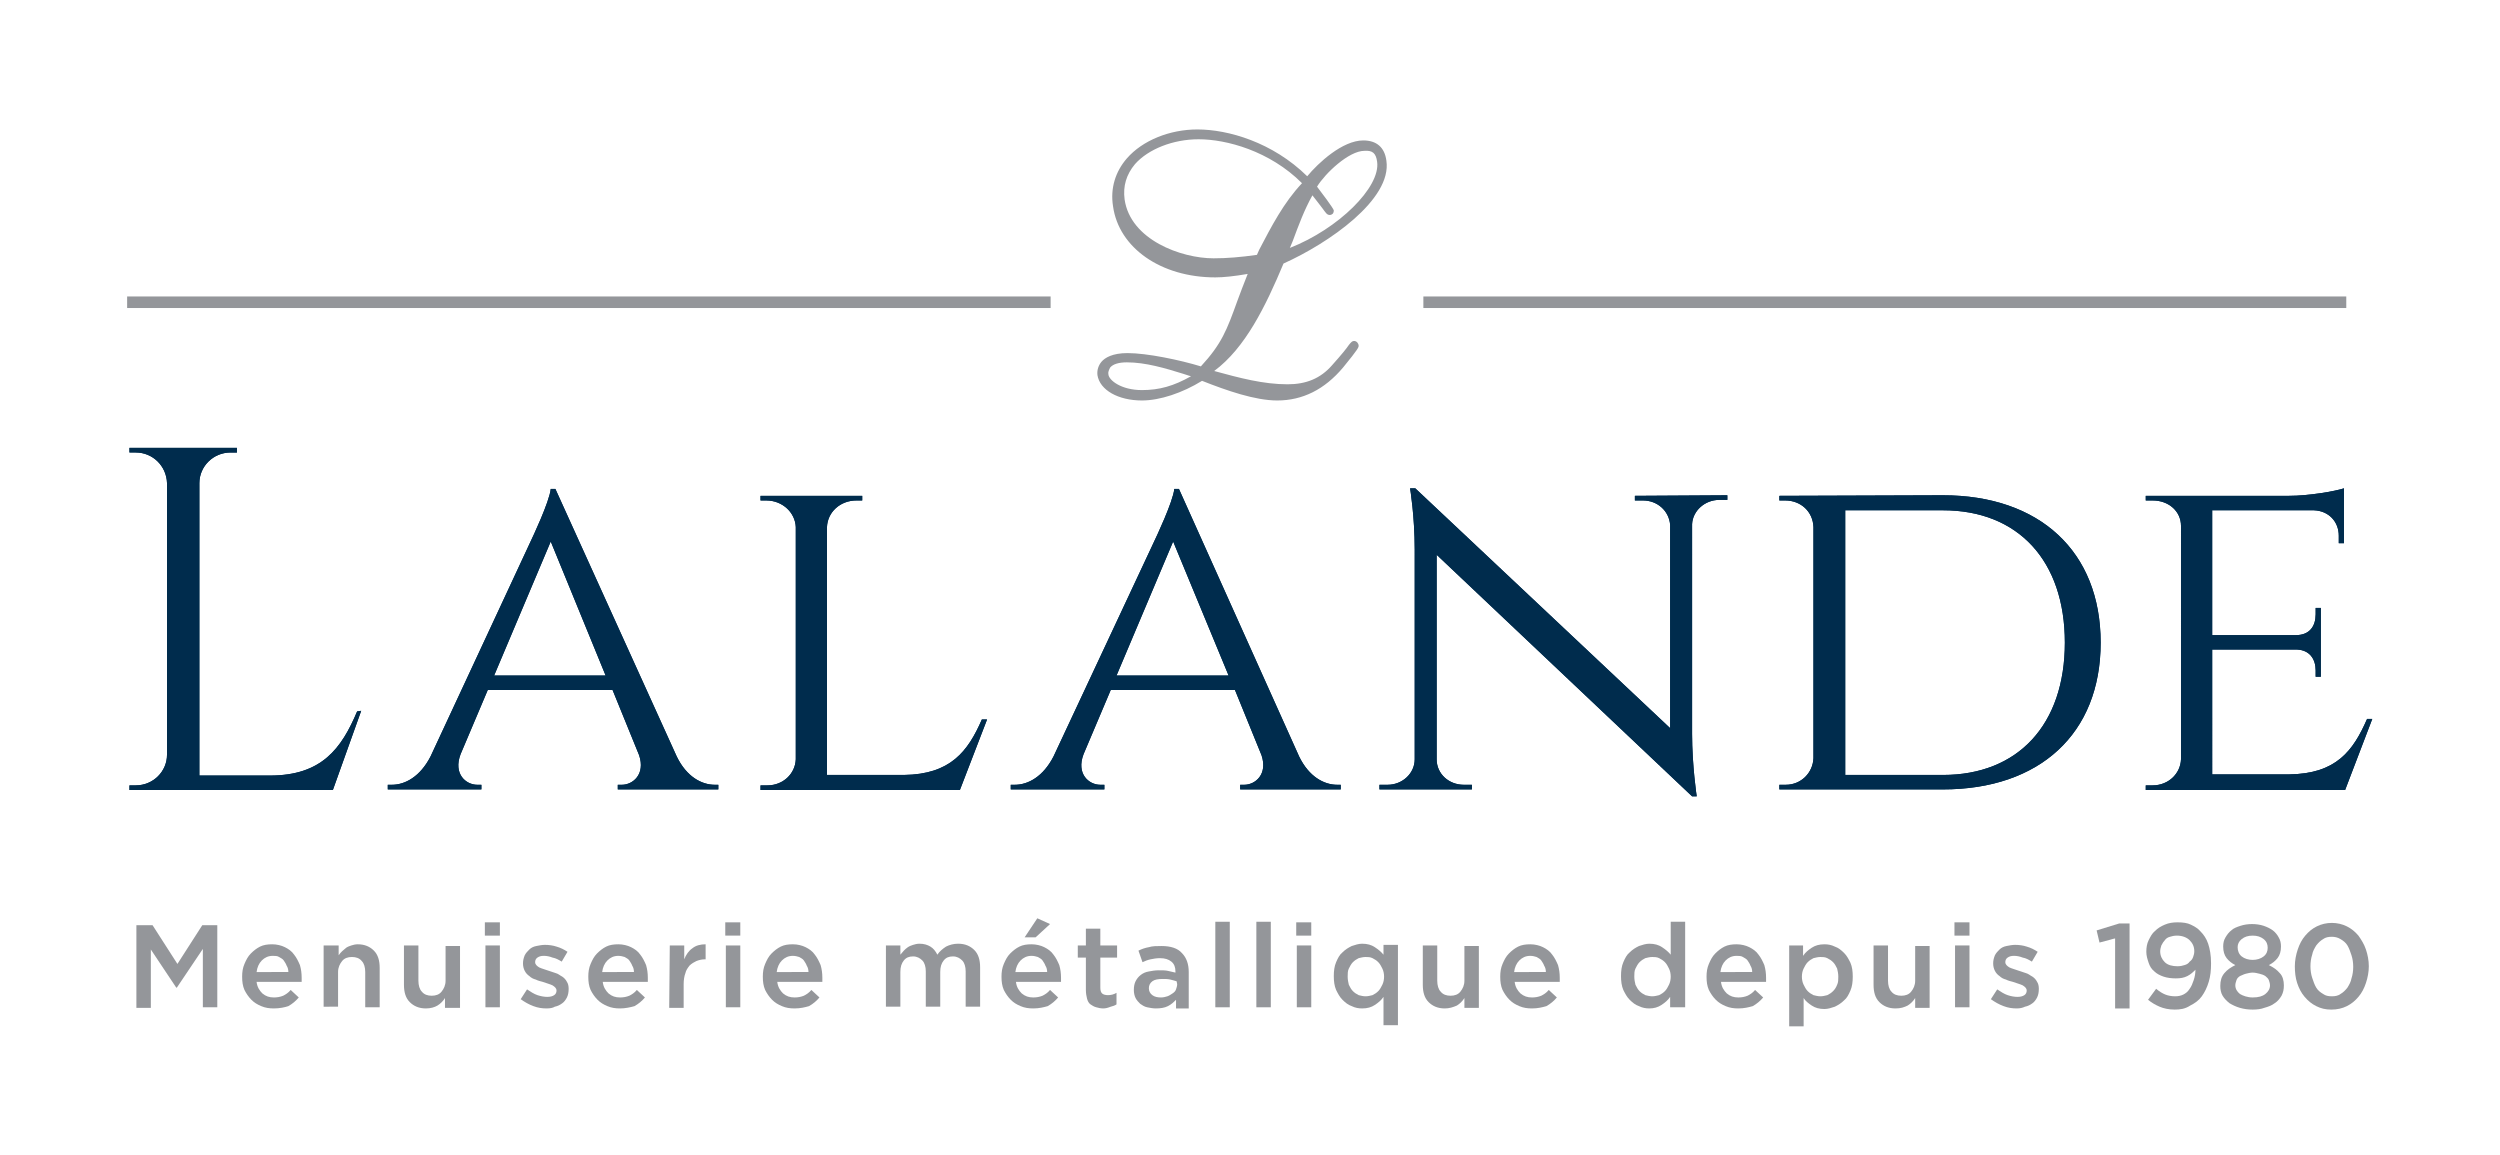 <?xml version="1.0" encoding="utf-8"?>
<!-- Generator: Adobe Illustrator 25.3.1, SVG Export Plug-In . SVG Version: 6.00 Build 0)  -->
<svg version="1.1" id="Calque_2_1_" xmlns="http://www.w3.org/2000/svg" xmlns:xlink="http://www.w3.org/1999/xlink" x="0px"
	 y="0px" viewBox="0 0 432.6 199.9" style="enable-background:new 0 0 432.6 199.9;" xml:space="preserve">
<style type="text/css">
	.st0{fill:#002C4D;}
	.st1{fill:#94969A;}
</style>
<g>
	<g>
		<path class="st0" d="M62.5,123l-4.9,13.7H22.4v-0.8h1.1c3,0,5.4-2.4,5.4-5.3v-47c-0.1-3-2.5-5.3-5.4-5.3h-1.1v-0.8H41v0.8h-1.1
			c-3,0-5.4,2.4-5.4,5.3v50.6h12.2c9,0,12.4-4.7,15.1-11.1L62.5,123z"/>
		<path class="st0" d="M117.1,130.9c1.7,3.5,4.3,4.9,6.6,4.9h0.6v0.8h-17.4v-0.8h0.7c1.9,0,4.1-1.8,3-5.1l-4.6-11.3H84.4l-4.7,11.1
			c-1.3,3.4,0.9,5.3,2.9,5.3h0.7v0.8H67.1v-0.8h0.7c2.3,0,4.9-1.4,6.7-4.9L92,93.3c0,0,3.1-6.5,3.3-8.7h0.8L117.1,130.9z
			 M104.8,116.9l-9.5-23.2l-9.8,23.2C85.5,116.9,104.8,116.9,104.8,116.9z"/>
		<path class="st0" d="M170.8,124.5l-4.7,12.2h-34.5v-0.8h1.2c2.7,0,4.8-2,4.9-4.5V91.2c-0.1-2.5-2.3-4.6-5.1-4.6h-1v-0.8h17.6v0.8
			h-1c-2.8,0-5,2-5.1,4.6v42.9h13.3c8.1-0.1,11.1-4.1,13.5-9.6L170.8,124.5z"/>
		<path class="st0" d="M224.8,130.9c1.7,3.5,4.3,4.9,6.6,4.9h0.6v0.8h-17.4v-0.8h0.7c1.9,0,4.1-1.8,3-5.1l-4.6-11.3h-21.5l-4.7,11.1
			c-1.3,3.4,0.9,5.3,2.9,5.3h0.7v0.8h-16.2v-0.8h0.7c2.3,0,4.9-1.4,6.7-4.9l17.6-37.6c0,0,3.1-6.5,3.3-8.7h0.8L224.8,130.9z
			 M212.6,116.9L203,93.7l-9.8,23.2C193.2,116.9,212.6,116.9,212.6,116.9z"/>
		<path class="st0" d="M298.9,85.7v0.8h-1.4c-2.5,0-4.6,1.9-4.7,4.2V127c0,5.5,0.8,10.8,0.8,10.8h-0.8L248.6,96v35.4
			c0,2.5,2.1,4.4,4.7,4.4h1.4v0.8h-16v-0.8h1.4c2.6,0,4.7-2,4.7-4.4V95.1c0-5.8-0.8-10.6-0.8-10.6h0.9L289,126V90.8
			c-0.2-2.4-2.2-4.2-4.7-4.2h-1.4v-0.8L298.9,85.7z"/>
		<path class="st0" d="M336.2,85.7c16.7,0,27.3,9.7,27.3,25.5s-10.6,25.4-27.3,25.4h-28.3v-0.8h1.1c2.7,0,4.7-2.1,4.8-4.6v-40
			c-0.1-2.7-2.2-4.6-4.9-4.6h-1v-0.8L336.2,85.7z M319.3,134.1h16.9c13,0,21.1-8.7,21.1-22.9s-8.1-22.9-21.1-22.9h-16.9V134.1z"/>
		<path class="st0" d="M405.8,136.7h-34.5v-0.8h1.2c2.7,0,4.8-2,4.9-4.5V91c0-2.5-2.1-4.4-4.9-4.4h-1.2v-0.8h24.8
			c3.4,0,8-0.8,9.5-1.3V94h-0.9v-1.3c0-2.4-1.7-4.3-4.3-4.4h-17.6v21.6h14.5c2.4,0,3.4-1.6,3.4-3.6v-1.1h0.9v11.9h-0.9V116
			c0-1.9-1-3.5-3.2-3.6h-14.7V134h13.3c8.2-0.1,11.1-4.1,13.5-9.6h0.9L405.8,136.7z"/>
	</g>
	<g>
		<rect x="246.3" y="51.3" class="st1" width="159.7" height="2"/>
		<rect x="22" y="51.3" class="st1" width="159.8" height="2"/>
	</g>
	<path class="st1" d="M222.1,45.6c7.8-3.5,18.8-11.1,17.8-17.8c-0.3-2.3-1.7-3.5-4-3.5c-3.6,0-7.8,3.9-9.7,6.2
		c-6-5.9-13.7-8.1-19-8.1c-4.8,0-9.5,1.9-12.2,5c-2,2.3-2.9,5.2-2.4,8.3c1,7.2,8.3,12.3,17.7,12.3c1.4,0,3.3-0.2,5.6-0.6
		c-0.7,1.8-1.3,3.3-1.8,4.7c-1.8,5-2.7,7.4-6.3,11.3c-3.6-1.1-9.3-2.3-12.7-2.3c-2.6,0-3.9,0.8-4.5,1.5c-0.5,0.6-0.8,1.4-0.7,2.3
		c0.4,2.6,3.6,4.4,7.7,4.4c3.1,0,7-1.3,10.4-3.4c4.3,1.7,9.2,3.4,13,3.4c4.4,0,8.2-1.9,11.4-5.7c2.7-3.3,2.7-3.5,2.7-3.8
		s-0.3-0.8-0.8-0.8c-0.3,0-0.5,0.2-0.9,0.7c-0.4,0.6-1.2,1.6-2.9,3.5c-2,2.3-4.5,3.3-7.7,3.3c-4.2,0-8.3-1.1-12.7-2.3
		C215.5,60.2,219,53,222.1,45.6z M217.9,43.2l-0.4,0.9c-2.8,0.4-5.2,0.6-7.5,0.6c-5.6,0-14.4-3.2-15.4-10.2
		c-0.3-2.3,0.3-4.3,1.8-6.1c2.3-2.6,6.6-4.3,11-4.3c4.8,0,12.3,2,17.9,7.6C222.1,35.1,220,39.2,217.9,43.2z M238.3,28L238.3,28
		c0.6,4.4-6.7,11.6-15.1,14.9c0.2-0.4,0.3-0.8,0.5-1.2c1-2.7,2-5.4,3.4-7.9c0.8,1,1.3,1.7,1.7,2.2c0.6,0.8,0.8,1.2,1.3,1.2
		c0.2,0,0.4-0.1,0.5-0.2c0.1-0.1,0.2-0.3,0.2-0.6c-0.1-0.4-2.2-3.2-2.9-4.1c1.4-2.3,5.5-6.2,8.2-6.2C237.5,26,238.1,26.5,238.3,28z
		 M191.8,64.8c-0.1-0.4,0.1-0.8,0.3-1.2c0.5-0.6,1.5-0.9,2.9-0.9c3.2,0,6.6,1,9.8,2c0.4,0.1,0.8,0.3,1.3,0.4c-3,1.7-5.5,2.4-8.5,2.4
		C194,67.5,191.9,65.8,191.8,64.8z"/>
	<g>
		<path class="st1" d="M23.8,160.1h2.6l4.3,6.7l4.3-6.7h2.6v14.2h-2.5v-10.1l-4.5,6.7h-0.1l-4.4-6.6v10.1h-2.5v-14.3H23.8z"/>
		<path class="st1" d="M47.4,174.5c-0.8,0-1.5-0.1-2.2-0.4c-0.7-0.3-1.2-0.6-1.7-1.1s-0.9-1.1-1.2-1.7c-0.3-0.7-0.4-1.4-0.4-2.3l0,0
			c0-0.8,0.1-1.5,0.4-2.2c0.3-0.7,0.6-1.3,1.1-1.8s1-0.9,1.6-1.2s1.3-0.4,2.1-0.4s1.6,0.2,2.2,0.5c0.6,0.3,1.2,0.7,1.6,1.3
			c0.4,0.5,0.7,1.1,1,1.8c0.2,0.7,0.3,1.4,0.3,2.2c0,0.1,0,0.2,0,0.3s0,0.2,0,0.4h-7.8c0.1,0.9,0.5,1.5,1,2c0.6,0.5,1.2,0.7,2,0.7
			c0.6,0,1.1-0.1,1.6-0.3c0.4-0.2,0.9-0.5,1.3-1l1.4,1.3c-0.5,0.6-1.1,1.1-1.8,1.5C49.3,174.3,48.4,174.5,47.4,174.5z M49.9,168.2
			c0-0.4-0.1-0.8-0.3-1.1c-0.1-0.3-0.3-0.6-0.5-0.9c-0.2-0.3-0.5-0.4-0.8-0.6s-0.7-0.2-1.1-0.2c-0.8,0-1.4,0.3-1.9,0.8
			s-0.8,1.2-0.9,2H49.9z"/>
		<path class="st1" d="M56.1,163.6h2.5v1.7c0.2-0.3,0.4-0.5,0.6-0.7c0.2-0.2,0.5-0.4,0.7-0.6c0.3-0.2,0.6-0.3,0.9-0.4
			c0.3-0.1,0.7-0.2,1.1-0.2c1.2,0,2.1,0.4,2.8,1.1c0.7,0.7,1,1.7,1,3v6.8h-2.5v-6.1c0-0.8-0.2-1.5-0.6-1.9c-0.4-0.5-1-0.7-1.7-0.7
			s-1.3,0.2-1.7,0.7s-0.7,1.1-0.7,1.9v6H56v-10.6H56.1z"/>
		<path class="st1" d="M73.7,174.5c-1.2,0-2.1-0.4-2.8-1.1s-1-1.7-1-3v-6.8h2.5v6.1c0,0.8,0.2,1.5,0.6,1.9c0.4,0.5,1,0.7,1.7,0.7
			s1.3-0.2,1.7-0.7c0.4-0.5,0.7-1.1,0.7-1.9v-6h2.5v10.7H77v-1.7c-0.3,0.5-0.8,1-1.3,1.3S74.5,174.5,73.7,174.5z"/>
		<path class="st1" d="M83.9,159.6h2.6v2.3h-2.6V159.6z M84,163.6h2.5v10.7H84V163.6z"/>
		<path class="st1" d="M94.6,174.5c-0.8,0-1.5-0.1-2.3-0.4c-0.8-0.3-1.5-0.7-2.2-1.2l1.1-1.7c0.6,0.4,1.2,0.8,1.8,1
			c0.6,0.2,1.2,0.3,1.7,0.3s0.9-0.1,1.2-0.3c0.3-0.2,0.4-0.5,0.4-0.8l0,0c0-0.2-0.1-0.4-0.2-0.5s-0.3-0.3-0.5-0.4
			c-0.2-0.1-0.5-0.2-0.8-0.3s-0.6-0.2-0.9-0.3c-0.4-0.1-0.8-0.2-1.2-0.4c-0.4-0.1-0.8-0.3-1.1-0.6c-0.3-0.2-0.6-0.5-0.8-0.9
			c-0.2-0.4-0.3-0.8-0.3-1.3l0,0c0-0.5,0.1-0.9,0.3-1.4c0.2-0.4,0.5-0.7,0.8-1s0.7-0.5,1.2-0.6s1-0.2,1.5-0.2c0.7,0,1.4,0.1,2,0.3
			c0.7,0.2,1.3,0.5,1.9,0.9l-1,1.7c-0.5-0.3-1-0.6-1.6-0.7c-0.5-0.2-1-0.3-1.5-0.3s-0.8,0.1-1.1,0.3c-0.3,0.2-0.4,0.5-0.4,0.8l0,0
			c0,0.2,0.1,0.4,0.2,0.5s0.3,0.3,0.5,0.4c0.2,0.1,0.5,0.2,0.8,0.3s0.6,0.2,0.9,0.3c0.4,0.1,0.8,0.3,1.2,0.4s0.7,0.4,1.1,0.6
			c0.3,0.2,0.6,0.5,0.8,0.9c0.2,0.3,0.3,0.7,0.3,1.2l0,0c0,0.6-0.1,1.1-0.3,1.5c-0.2,0.4-0.5,0.8-0.8,1c-0.4,0.3-0.8,0.5-1.3,0.6
			C95.7,174.4,95.2,174.5,94.6,174.5z"/>
		<path class="st1" d="M107.3,174.5c-0.8,0-1.5-0.1-2.2-0.4c-0.7-0.3-1.2-0.6-1.7-1.1s-0.9-1.1-1.2-1.7c-0.3-0.7-0.4-1.4-0.4-2.3
			l0,0c0-0.8,0.1-1.5,0.4-2.2s0.6-1.3,1.1-1.8s1-0.9,1.6-1.2s1.3-0.4,2.1-0.4c0.8,0,1.6,0.2,2.2,0.5s1.2,0.7,1.6,1.3
			c0.4,0.5,0.7,1.1,1,1.8c0.2,0.7,0.3,1.4,0.3,2.2c0,0.1,0,0.2,0,0.3s0,0.2,0,0.4h-7.8c0.1,0.9,0.5,1.5,1,2c0.6,0.5,1.2,0.7,2,0.7
			c0.6,0,1.1-0.1,1.6-0.3c0.4-0.2,0.9-0.5,1.3-1l1.4,1.3c-0.5,0.6-1.1,1.1-1.8,1.5C109.1,174.3,108.2,174.5,107.3,174.5z
			 M109.7,168.2c0-0.4-0.1-0.8-0.3-1.1c-0.1-0.3-0.3-0.6-0.5-0.9c-0.2-0.3-0.5-0.4-0.8-0.6c-0.3-0.1-0.7-0.2-1.1-0.2
			c-0.8,0-1.4,0.3-1.9,0.8s-0.8,1.2-0.9,2H109.7z"/>
		<path class="st1" d="M115.9,163.6h2.5v2.4c0.3-0.8,0.8-1.5,1.4-1.9c0.6-0.5,1.4-0.7,2.3-0.7v2.6H122c-0.5,0-1,0.1-1.5,0.3
			c-0.4,0.2-0.8,0.4-1.2,0.8c-0.3,0.4-0.6,0.8-0.7,1.3c-0.2,0.5-0.3,1.2-0.3,1.9v4.1h-2.5L115.9,163.6L115.9,163.6z"/>
		<path class="st1" d="M125.5,159.6h2.6v2.3h-2.6C125.5,161.9,125.5,159.6,125.5,159.6z M125.6,163.6h2.5v10.7h-2.5
			C125.6,174.3,125.6,163.6,125.6,163.6z"/>
		<path class="st1" d="M137.5,174.5c-0.8,0-1.5-0.1-2.2-0.4c-0.7-0.3-1.2-0.6-1.7-1.1s-0.9-1.1-1.2-1.7c-0.3-0.7-0.4-1.4-0.4-2.3
			l0,0c0-0.8,0.1-1.5,0.4-2.2c0.3-0.7,0.6-1.3,1.1-1.8s1-0.9,1.6-1.2s1.3-0.4,2.1-0.4s1.6,0.2,2.2,0.5c0.6,0.3,1.2,0.7,1.6,1.3
			c0.4,0.5,0.7,1.1,1,1.8c0.2,0.7,0.3,1.4,0.3,2.2c0,0.1,0,0.2,0,0.3s0,0.2,0,0.4h-7.8c0.1,0.9,0.5,1.5,1,2c0.6,0.5,1.2,0.7,2,0.7
			c0.6,0,1.1-0.1,1.6-0.3c0.4-0.2,0.9-0.5,1.3-1l1.4,1.3c-0.5,0.6-1.1,1.1-1.8,1.5C139.3,174.3,138.5,174.5,137.5,174.5z
			 M139.9,168.2c0-0.4-0.1-0.8-0.3-1.1c-0.1-0.3-0.3-0.6-0.5-0.9c-0.2-0.3-0.5-0.4-0.8-0.6c-0.3-0.1-0.7-0.2-1.1-0.2
			c-0.8,0-1.4,0.3-1.9,0.8s-0.8,1.2-0.9,2H139.9z"/>
		<path class="st1" d="M153.3,163.6h2.5v1.6c0.2-0.2,0.4-0.5,0.6-0.7c0.2-0.2,0.4-0.4,0.7-0.6c0.3-0.2,0.6-0.3,0.9-0.4
			c0.3-0.1,0.7-0.2,1.1-0.2c0.8,0,1.4,0.2,1.9,0.5s0.9,0.8,1.2,1.4c0.4-0.6,0.9-1,1.5-1.4c0.6-0.3,1.3-0.5,2.1-0.5
			c1.2,0,2.1,0.4,2.8,1.1c0.7,0.7,1,1.7,1,3v6.8h-2.5v-6.1c0-0.8-0.2-1.5-0.6-1.9c-0.4-0.4-0.9-0.7-1.6-0.7c-0.7,0-1.2,0.2-1.6,0.7
			c-0.4,0.5-0.6,1.1-0.6,2v6h-2.5v-6.1c0-0.8-0.2-1.5-0.6-1.9c-0.4-0.4-0.9-0.7-1.6-0.7s-1.2,0.2-1.6,0.7c-0.4,0.5-0.6,1.1-0.6,2v6
			h-2.5L153.3,163.6L153.3,163.6z"/>
		<path class="st1" d="M178.8,174.5c-0.8,0-1.5-0.1-2.2-0.4c-0.7-0.3-1.2-0.6-1.7-1.1s-0.9-1.1-1.2-1.7c-0.3-0.7-0.4-1.4-0.4-2.3
			l0,0c0-0.8,0.1-1.5,0.4-2.2c0.3-0.7,0.6-1.3,1.1-1.8s1-0.9,1.6-1.2s1.3-0.4,2.1-0.4s1.6,0.2,2.2,0.5c0.6,0.3,1.2,0.7,1.6,1.3
			c0.4,0.5,0.7,1.1,1,1.8c0.2,0.7,0.3,1.4,0.3,2.2c0,0.1,0,0.2,0,0.3s0,0.2,0,0.4h-7.8c0.1,0.9,0.5,1.5,1,2c0.6,0.5,1.2,0.7,2,0.7
			c0.6,0,1.1-0.1,1.6-0.3c0.4-0.2,0.9-0.5,1.3-1l1.4,1.3c-0.5,0.6-1.1,1.1-1.8,1.5C180.6,174.3,179.8,174.5,178.8,174.5z
			 M181.2,168.2c0-0.4-0.1-0.8-0.3-1.1c-0.1-0.3-0.3-0.6-0.5-0.9c-0.2-0.3-0.5-0.4-0.8-0.6c-0.3-0.1-0.7-0.2-1.1-0.2
			c-0.8,0-1.4,0.3-1.9,0.8s-0.8,1.2-0.9,2H181.2z M179.5,158.9l2.2,1l-2.5,2.3h-1.9L179.5,158.9z"/>
		<path class="st1" d="M190.9,174.5c-0.4,0-0.9-0.1-1.2-0.2c-0.4-0.1-0.7-0.3-1-0.5s-0.5-0.6-0.6-1s-0.2-0.9-0.2-1.5v-5.6h-1.4v-2.1
			h1.4v-2.9h2.5v2.9h2.9v2.1h-2.9v5.2c0,0.5,0.1,0.8,0.3,1s0.6,0.3,1,0.3c0.5,0,1-0.1,1.5-0.4v2c-0.3,0.2-0.6,0.3-1,0.4
			C191.7,174.4,191.3,174.5,190.9,174.5z"/>
		<path class="st1" d="M203.5,174.3V173c-0.4,0.4-0.8,0.8-1.4,1.1s-1.3,0.4-2.1,0.4c-0.5,0-1-0.1-1.5-0.2c-0.5-0.1-0.9-0.4-1.2-0.6
			c-0.3-0.3-0.6-0.6-0.8-1s-0.3-0.9-0.3-1.4l0,0c0-0.6,0.1-1.1,0.3-1.5s0.5-0.8,0.9-1.1s0.8-0.5,1.4-0.6c0.5-0.1,1.1-0.2,1.7-0.2
			c0.6,0,1.2,0,1.6,0.1c0.5,0.1,0.9,0.2,1.3,0.3v-0.2c0-0.7-0.2-1.3-0.7-1.7s-1.1-0.6-2-0.6c-0.6,0-1.1,0.1-1.6,0.2
			c-0.5,0.1-1,0.3-1.4,0.5l-0.7-2c0.6-0.3,1.2-0.5,1.8-0.6c0.6-0.2,1.4-0.2,2.2-0.2c1.6,0,2.8,0.4,3.5,1.2c0.8,0.8,1.2,1.9,1.2,3.3
			v6.3h-2.2V174.3z M203.6,169.8c-0.3-0.1-0.7-0.2-1.1-0.3c-0.4-0.1-0.9-0.1-1.3-0.1c-0.8,0-1.4,0.1-1.8,0.4s-0.6,0.7-0.6,1.2l0,0
			c0,0.5,0.2,0.9,0.6,1.2c0.4,0.3,0.9,0.4,1.5,0.4c0.4,0,0.8-0.1,1.1-0.2c0.3-0.1,0.6-0.3,0.9-0.5c0.3-0.2,0.5-0.4,0.6-0.7
			s0.2-0.6,0.2-0.9L203.6,169.8L203.6,169.8z"/>
		<path class="st1" d="M210.3,159.5h2.5v14.8h-2.5V159.5z"/>
		<path class="st1" d="M217.4,159.5h2.5v14.8h-2.5V159.5z"/>
		<path class="st1" d="M224.3,159.6h2.6v2.3h-2.6V159.6z M224.4,163.6h2.5v10.7h-2.5V163.6z"/>
		<path class="st1" d="M239.4,172.5c-0.4,0.6-0.9,1-1.5,1.4s-1.3,0.6-2.2,0.6c-0.6,0-1.2-0.1-1.8-0.4c-0.6-0.2-1.1-0.6-1.6-1.1
			s-0.8-1.1-1.1-1.7c-0.3-0.7-0.4-1.5-0.4-2.4l0,0c0-0.9,0.1-1.7,0.4-2.4c0.3-0.7,0.6-1.3,1.1-1.7c0.5-0.5,1-0.8,1.6-1.1
			c0.6-0.2,1.2-0.4,1.8-0.4c0.9,0,1.6,0.2,2.2,0.6c0.6,0.4,1.1,0.8,1.5,1.3v-1.7h2.5v13.9h-2.5V172.5z M236.3,172.4
			c0.4,0,0.8-0.1,1.2-0.2c0.4-0.2,0.7-0.4,1-0.7s0.5-0.7,0.7-1.1c0.2-0.4,0.3-0.9,0.3-1.4l0,0c0-0.5-0.1-1-0.3-1.4s-0.4-0.8-0.7-1.1
			s-0.6-0.5-1-0.7s-0.8-0.2-1.2-0.2s-0.8,0.1-1.2,0.2c-0.4,0.2-0.7,0.4-1,0.7s-0.5,0.7-0.7,1.1c-0.2,0.4-0.2,0.9-0.2,1.4l0,0
			c0,0.5,0.1,1,0.2,1.4c0.2,0.4,0.4,0.8,0.7,1.1s0.6,0.5,1,0.7C235.5,172.3,235.9,172.4,236.3,172.4z"/>
		<path class="st1" d="M250,174.5c-1.2,0-2.1-0.4-2.8-1.1s-1-1.7-1-3v-6.8h2.5v6.1c0,0.8,0.2,1.5,0.6,1.9c0.4,0.5,1,0.7,1.7,0.7
			s1.3-0.2,1.7-0.7s0.7-1.1,0.7-1.9v-6h2.5v10.7h-2.5v-1.7c-0.3,0.5-0.8,1-1.3,1.3C251.4,174.3,250.8,174.5,250,174.5z"/>
		<path class="st1" d="M265.1,174.5c-0.8,0-1.5-0.1-2.2-0.4c-0.7-0.3-1.2-0.6-1.7-1.1s-0.9-1.1-1.2-1.7c-0.3-0.7-0.4-1.4-0.4-2.3
			l0,0c0-0.8,0.1-1.5,0.4-2.2s0.6-1.3,1.1-1.8s1-0.9,1.6-1.2s1.3-0.4,2.1-0.4c0.8,0,1.6,0.2,2.2,0.5s1.2,0.7,1.6,1.3
			c0.4,0.5,0.7,1.1,1,1.8c0.2,0.7,0.3,1.4,0.3,2.2c0,0.1,0,0.2,0,0.3s0,0.2,0,0.4h-7.8c0.1,0.9,0.5,1.5,1,2c0.6,0.5,1.2,0.7,2,0.7
			c0.6,0,1.1-0.1,1.6-0.3c0.4-0.2,0.9-0.5,1.3-1l1.4,1.3c-0.5,0.6-1.1,1.1-1.8,1.5C266.9,174.3,266.1,174.5,265.1,174.5z
			 M267.5,168.2c0-0.4-0.1-0.8-0.3-1.1c-0.1-0.3-0.3-0.6-0.5-0.9c-0.2-0.3-0.5-0.4-0.8-0.6c-0.3-0.1-0.7-0.2-1.1-0.2
			c-0.8,0-1.4,0.3-1.9,0.8s-0.8,1.2-0.9,2H267.5z"/>
		<path class="st1" d="M285.4,174.5c-0.6,0-1.2-0.1-1.8-0.4c-0.6-0.2-1.1-0.6-1.6-1.1s-0.8-1.1-1.1-1.7c-0.3-0.7-0.4-1.5-0.4-2.4
			l0,0c0-0.9,0.1-1.7,0.4-2.4s0.6-1.3,1.1-1.7c0.5-0.5,1-0.8,1.6-1.1c0.6-0.2,1.2-0.4,1.8-0.4c0.9,0,1.6,0.2,2.2,0.6
			s1.1,0.8,1.5,1.3v-5.7h2.5v14.8H289v-1.8c-0.4,0.6-0.9,1-1.5,1.4C286.9,174.3,286.2,174.5,285.4,174.5z M285.9,172.4
			c0.4,0,0.8-0.1,1.2-0.2c0.4-0.2,0.7-0.4,1-0.7s0.5-0.7,0.7-1.1c0.2-0.4,0.3-0.9,0.3-1.4l0,0c0-0.5-0.1-1-0.3-1.4
			c-0.2-0.4-0.4-0.8-0.7-1.1c-0.3-0.3-0.6-0.5-1-0.7s-0.8-0.2-1.2-0.2c-0.4,0-0.8,0.1-1.2,0.2c-0.4,0.2-0.7,0.4-1,0.7
			s-0.5,0.7-0.7,1.1c-0.2,0.4-0.2,0.9-0.2,1.4l0,0c0,0.5,0.1,1,0.2,1.4c0.2,0.4,0.4,0.8,0.7,1.1c0.3,0.3,0.6,0.5,1,0.7
			C285.1,172.3,285.5,172.4,285.9,172.4z"/>
		<path class="st1" d="M300.8,174.5c-0.8,0-1.5-0.1-2.2-0.4c-0.7-0.3-1.2-0.6-1.7-1.1s-0.9-1.1-1.2-1.7c-0.3-0.7-0.4-1.4-0.4-2.3
			l0,0c0-0.8,0.1-1.5,0.4-2.2s0.6-1.3,1.1-1.8s1-0.9,1.6-1.2s1.3-0.4,2.1-0.4c0.8,0,1.6,0.2,2.2,0.5s1.2,0.7,1.6,1.3
			c0.4,0.5,0.7,1.1,1,1.8c0.2,0.7,0.3,1.4,0.3,2.2c0,0.1,0,0.2,0,0.3s0,0.2,0,0.4h-7.8c0.1,0.9,0.5,1.5,1,2c0.6,0.5,1.2,0.7,2,0.7
			c0.6,0,1.1-0.1,1.6-0.3c0.4-0.2,0.9-0.5,1.3-1l1.4,1.3c-0.5,0.6-1.1,1.1-1.8,1.5C302.6,174.3,301.8,174.5,300.8,174.5z
			 M303.2,168.2c0-0.4-0.1-0.8-0.3-1.1c-0.1-0.3-0.3-0.6-0.5-0.9c-0.2-0.3-0.5-0.4-0.8-0.6s-0.7-0.2-1.1-0.2c-0.8,0-1.4,0.3-1.9,0.8
			s-0.8,1.2-0.9,2H303.2z"/>
		<path class="st1" d="M309.5,163.6h2.5v1.8c0.4-0.6,0.9-1,1.5-1.4s1.3-0.6,2.2-0.6c0.6,0,1.2,0.1,1.8,0.4c0.6,0.2,1.1,0.6,1.6,1.1
			s0.8,1.1,1.1,1.7c0.3,0.7,0.4,1.5,0.4,2.4l0,0c0,0.9-0.1,1.7-0.4,2.4s-0.6,1.3-1.1,1.7c-0.5,0.5-1,0.8-1.6,1.1
			c-0.6,0.2-1.2,0.4-1.8,0.4c-0.9,0-1.6-0.2-2.2-0.6c-0.6-0.4-1.1-0.8-1.4-1.3v4.9h-2.5v-14H309.5z M315,172.4
			c0.4,0,0.8-0.1,1.2-0.2c0.4-0.2,0.7-0.4,1-0.7s0.5-0.6,0.7-1.1c0.2-0.4,0.2-0.9,0.2-1.4l0,0c0-0.5-0.1-1-0.2-1.4
			c-0.2-0.4-0.4-0.8-0.7-1.1c-0.3-0.3-0.6-0.5-1-0.7s-0.8-0.2-1.2-0.2c-0.4,0-0.8,0.1-1.2,0.2c-0.4,0.2-0.7,0.4-1,0.7
			s-0.5,0.7-0.7,1.1c-0.2,0.4-0.3,0.9-0.3,1.4l0,0c0,0.5,0.1,1,0.3,1.4c0.2,0.4,0.4,0.8,0.7,1.1c0.3,0.3,0.6,0.5,1,0.7
			C314.2,172.3,314.6,172.4,315,172.4z"/>
		<path class="st1" d="M328,174.5c-1.2,0-2.1-0.4-2.8-1.1s-1-1.7-1-3v-6.8h2.5v6.1c0,0.8,0.2,1.5,0.6,1.9c0.4,0.5,1,0.7,1.7,0.7
			s1.3-0.2,1.7-0.7c0.4-0.5,0.7-1.1,0.7-1.9v-6h2.5v10.7h-2.5v-1.7c-0.3,0.5-0.8,1-1.3,1.3C329.5,174.3,328.9,174.5,328,174.5z"/>
		<path class="st1" d="M338.2,159.6h2.6v2.3h-2.6V159.6z M338.3,163.6h2.5v10.7h-2.5V163.6z"/>
		<path class="st1" d="M349,174.5c-0.8,0-1.5-0.1-2.3-0.4c-0.8-0.3-1.5-0.7-2.2-1.2l1.1-1.7c0.6,0.4,1.2,0.8,1.8,1
			c0.6,0.2,1.2,0.3,1.7,0.3s0.9-0.1,1.2-0.3c0.3-0.2,0.4-0.5,0.4-0.8l0,0c0-0.2-0.1-0.4-0.2-0.5s-0.3-0.3-0.5-0.4
			c-0.2-0.1-0.5-0.2-0.8-0.3s-0.6-0.2-0.9-0.3c-0.4-0.1-0.8-0.2-1.2-0.4c-0.4-0.1-0.8-0.3-1.1-0.6c-0.3-0.2-0.6-0.5-0.8-0.9
			s-0.3-0.8-0.3-1.3l0,0c0-0.5,0.1-0.9,0.3-1.4c0.2-0.4,0.5-0.7,0.8-1s0.7-0.5,1.2-0.6s1-0.2,1.5-0.2c0.7,0,1.4,0.1,2,0.3
			c0.7,0.2,1.3,0.5,1.9,0.9l-1,1.7c-0.5-0.3-1-0.6-1.6-0.7c-0.5-0.2-1-0.3-1.5-0.3s-0.8,0.1-1.1,0.3c-0.3,0.2-0.4,0.5-0.4,0.8l0,0
			c0,0.2,0.1,0.4,0.2,0.5s0.3,0.3,0.5,0.4c0.2,0.1,0.5,0.2,0.8,0.3s0.6,0.2,0.9,0.3c0.4,0.1,0.8,0.3,1.2,0.4s0.7,0.4,1.1,0.6
			c0.3,0.2,0.6,0.5,0.8,0.9c0.2,0.3,0.3,0.7,0.3,1.2l0,0c0,0.6-0.1,1.1-0.3,1.5s-0.5,0.8-0.8,1c-0.4,0.3-0.8,0.5-1.3,0.6
			C350,174.4,349.5,174.5,349,174.5z"/>
	</g>
	<g>
		<path class="st0" d="M62.5,123l-4.9,13.7H22.4v-0.8h1.1c3,0,5.4-2.4,5.4-5.3v-47c-0.1-3-2.5-5.3-5.4-5.3h-1.1v-0.8H41v0.8h-1.1
			c-3,0-5.4,2.4-5.4,5.3v50.6h12.2c9,0,12.4-4.7,15.1-11.1L62.5,123z"/>
		<path class="st0" d="M117.1,130.9c1.7,3.5,4.3,4.9,6.6,4.9h0.6v0.8h-17.4v-0.8h0.7c1.9,0,4.1-1.8,3-5.1l-4.6-11.3H84.4l-4.7,11.1
			c-1.3,3.4,0.9,5.3,2.9,5.3h0.7v0.8H67.1v-0.8h0.7c2.3,0,4.9-1.4,6.7-4.9L92,93.3c0,0,3.1-6.5,3.3-8.7h0.8L117.1,130.9z
			 M104.8,116.9l-9.5-23.2l-9.8,23.2C85.5,116.9,104.8,116.9,104.8,116.9z"/>
		<path class="st0" d="M170.8,124.5l-4.7,12.2h-34.5v-0.8h1.2c2.7,0,4.8-2,4.9-4.5V91.2c-0.1-2.5-2.3-4.6-5.1-4.6h-1v-0.8h17.6v0.8
			h-1c-2.8,0-5,2-5.1,4.6v42.9h13.3c8.1-0.1,11.1-4.1,13.5-9.6L170.8,124.5z"/>
		<path class="st0" d="M224.8,130.9c1.7,3.5,4.3,4.9,6.6,4.9h0.6v0.8h-17.4v-0.8h0.7c1.9,0,4.1-1.8,3-5.1l-4.6-11.3h-21.5l-4.7,11.1
			c-1.3,3.4,0.9,5.3,2.9,5.3h0.7v0.8h-16.2v-0.8h0.7c2.3,0,4.9-1.4,6.7-4.9l17.6-37.6c0,0,3.1-6.5,3.3-8.7h0.8L224.8,130.9z
			 M212.6,116.9L203,93.7l-9.8,23.2C193.2,116.9,212.6,116.9,212.6,116.9z"/>
		<path class="st0" d="M298.9,85.7v0.8h-1.4c-2.5,0-4.6,1.9-4.7,4.2V127c0,5.5,0.8,10.8,0.8,10.8h-0.8L248.6,96v35.4
			c0,2.5,2.1,4.4,4.7,4.4h1.4v0.8h-16v-0.8h1.4c2.6,0,4.7-2,4.7-4.4V95.1c0-5.8-0.8-10.6-0.8-10.6h0.9L289,126V90.8
			c-0.2-2.4-2.2-4.2-4.7-4.2h-1.4v-0.8L298.9,85.7z"/>
		<path class="st0" d="M336.2,85.7c16.7,0,27.3,9.7,27.3,25.5s-10.6,25.4-27.3,25.4h-28.3v-0.8h1.1c2.7,0,4.7-2.1,4.8-4.6v-40
			c-0.1-2.7-2.2-4.6-4.9-4.6h-1v-0.8L336.2,85.7z M319.3,134.1h16.9c13,0,21.1-8.7,21.1-22.9s-8.1-22.9-21.1-22.9h-16.9V134.1z"/>
		<path class="st0" d="M405.8,136.7h-34.5v-0.8h1.2c2.7,0,4.8-2,4.9-4.5V91c0-2.5-2.1-4.4-4.9-4.4h-1.2v-0.8h24.8
			c3.4,0,8-0.8,9.5-1.3V94h-0.9v-1.3c0-2.4-1.7-4.3-4.3-4.4h-17.6v21.6h14.5c2.4,0,3.4-1.6,3.4-3.6v-1.1h0.9v11.9h-0.9V116
			c0-1.9-1-3.5-3.2-3.6h-14.7V134h13.3c8.2-0.1,11.1-4.1,13.5-9.6h0.9L405.8,136.7z"/>
	</g>
</g>
<g>
	<path class="st1" d="M365.9,162.4l-2.6,0.7l-0.5-2.1l3.9-1.2h1.8v14.7h-2.5V162.4z"/>
	<path class="st1" d="M376.3,174.7c-1,0-1.9-0.2-2.6-0.5c-0.7-0.3-1.4-0.7-2-1.2l1.4-1.9c0.6,0.5,1.1,0.8,1.6,1s1.1,0.3,1.7,0.3
		c0.5,0,1-0.1,1.4-0.3c0.4-0.2,0.8-0.5,1.1-1c0.3-0.4,0.5-0.9,0.7-1.5c0.2-0.6,0.3-1.2,0.3-1.8c-0.4,0.4-0.8,0.8-1.4,1.1
		s-1.2,0.4-2,0.4c-0.8,0-1.5-0.1-2.1-0.3s-1.2-0.5-1.6-0.9c-0.5-0.4-0.8-0.9-1-1.5c-0.2-0.6-0.4-1.2-0.4-1.9v0c0-0.7,0.1-1.4,0.4-2
		c0.3-0.6,0.6-1.2,1.1-1.6c0.5-0.5,1-0.8,1.7-1.1c0.7-0.3,1.4-0.4,2.2-0.4c0.9,0,1.7,0.1,2.3,0.4c0.6,0.3,1.2,0.6,1.7,1.2
		c0.5,0.5,1,1.2,1.3,2.1c0.3,0.9,0.5,2,0.5,3.4v0c0,1.2-0.1,2.2-0.4,3.2c-0.3,1-0.7,1.8-1.2,2.5c-0.5,0.7-1.2,1.2-2,1.6
		C378.1,174.6,377.2,174.7,376.3,174.7z M376.8,167.2c0.5,0,0.9-0.1,1.2-0.2c0.4-0.1,0.7-0.3,0.9-0.6c0.3-0.2,0.5-0.5,0.6-0.8
		c0.1-0.3,0.2-0.6,0.2-1v0c0-0.8-0.3-1.4-0.8-1.9c-0.5-0.5-1.3-0.8-2.2-0.8c-0.5,0-0.9,0.1-1.2,0.2c-0.4,0.1-0.7,0.3-0.9,0.6
		c-0.2,0.2-0.4,0.5-0.6,0.9c-0.1,0.3-0.2,0.7-0.2,1v0c0,0.8,0.3,1.4,0.8,1.9C375.1,167,375.9,167.2,376.8,167.2z"/>
	<path class="st1" d="M389.8,174.7c-0.8,0-1.5-0.1-2.2-0.3c-0.7-0.2-1.3-0.5-1.8-0.8c-0.5-0.4-0.9-0.8-1.2-1.3s-0.4-1.1-0.4-1.7v0
		c0-0.9,0.2-1.6,0.7-2.2c0.5-0.6,1.1-1,1.9-1.4c-0.6-0.3-1.1-0.7-1.5-1.2c-0.4-0.5-0.6-1.2-0.6-2v0c0-0.6,0.1-1.1,0.4-1.6
		c0.3-0.5,0.6-0.9,1-1.2c0.4-0.4,1-0.6,1.6-0.8c0.6-0.2,1.3-0.3,2-0.3c0.7,0,1.4,0.1,2,0.3c0.6,0.2,1.2,0.5,1.6,0.8
		c0.4,0.3,0.8,0.8,1,1.2c0.3,0.5,0.4,1,0.4,1.6v0c0,0.8-0.2,1.5-0.6,2s-0.9,0.9-1.5,1.2c0.8,0.4,1.4,0.8,1.9,1.4
		c0.5,0.5,0.7,1.3,0.7,2.1v0c0,0.7-0.1,1.2-0.4,1.8c-0.3,0.5-0.7,1-1.2,1.3c-0.5,0.4-1.1,0.6-1.8,0.8
		C391.3,174.6,390.6,174.7,389.8,174.7z M389.8,172.6c1,0,1.7-0.2,2.2-0.6s0.8-0.9,0.8-1.5v0c0-0.3-0.1-0.6-0.2-0.9
		s-0.4-0.5-0.6-0.7c-0.3-0.2-0.6-0.3-1-0.4c-0.4-0.1-0.8-0.2-1.2-0.2s-0.8,0.1-1.2,0.2c-0.4,0.1-0.7,0.3-1,0.4
		c-0.3,0.2-0.5,0.4-0.6,0.7s-0.2,0.6-0.2,0.9v0c0,0.6,0.3,1.1,0.8,1.5C388.1,172.3,388.9,172.6,389.8,172.6z M389.8,166.1
		c0.7,0,1.4-0.2,1.9-0.6c0.5-0.4,0.7-0.9,0.7-1.5v0c0-0.6-0.2-1.1-0.7-1.5s-1.1-0.6-1.9-0.6s-1.4,0.2-1.9,0.6
		c-0.5,0.4-0.7,0.9-0.7,1.4v0c0,0.6,0.2,1.2,0.7,1.6C388.4,165.9,389.1,166.1,389.8,166.1z"/>
	<path class="st1" d="M403.4,174.7c-1,0-1.8-0.2-2.6-0.6c-0.8-0.4-1.4-0.9-2-1.6c-0.6-0.7-1-1.5-1.3-2.4c-0.3-0.9-0.4-1.9-0.4-2.9v0
		c0-1,0.2-2,0.5-2.9c0.3-0.9,0.7-1.7,1.3-2.4c0.6-0.7,1.2-1.2,2-1.6c0.8-0.4,1.7-0.6,2.6-0.6s1.8,0.2,2.6,0.6c0.8,0.4,1.4,0.9,2,1.6
		c0.5,0.7,1,1.5,1.3,2.4c0.3,0.9,0.5,1.9,0.5,2.9v0c0,1-0.2,2-0.5,2.9c-0.3,0.9-0.7,1.7-1.3,2.4c-0.6,0.7-1.2,1.2-2,1.6
		C405.3,174.5,404.4,174.7,403.4,174.7z M403.5,172.4c0.6,0,1.1-0.1,1.5-0.4c0.5-0.3,0.8-0.6,1.2-1.1c0.3-0.5,0.6-1,0.7-1.6
		c0.2-0.6,0.3-1.3,0.3-2v0c0-0.7-0.1-1.4-0.3-2c-0.2-0.6-0.4-1.2-0.7-1.7c-0.3-0.5-0.7-0.8-1.2-1.1c-0.5-0.3-1-0.4-1.5-0.4
		c-0.6,0-1.1,0.1-1.5,0.4c-0.5,0.3-0.8,0.6-1.2,1.1c-0.3,0.5-0.6,1-0.7,1.6c-0.2,0.6-0.3,1.3-0.3,2v0c0,0.7,0.1,1.4,0.3,2
		c0.2,0.6,0.4,1.2,0.7,1.7c0.3,0.5,0.7,0.8,1.2,1.1C402.4,172.3,402.9,172.4,403.5,172.4z"/>
</g>
</svg>
